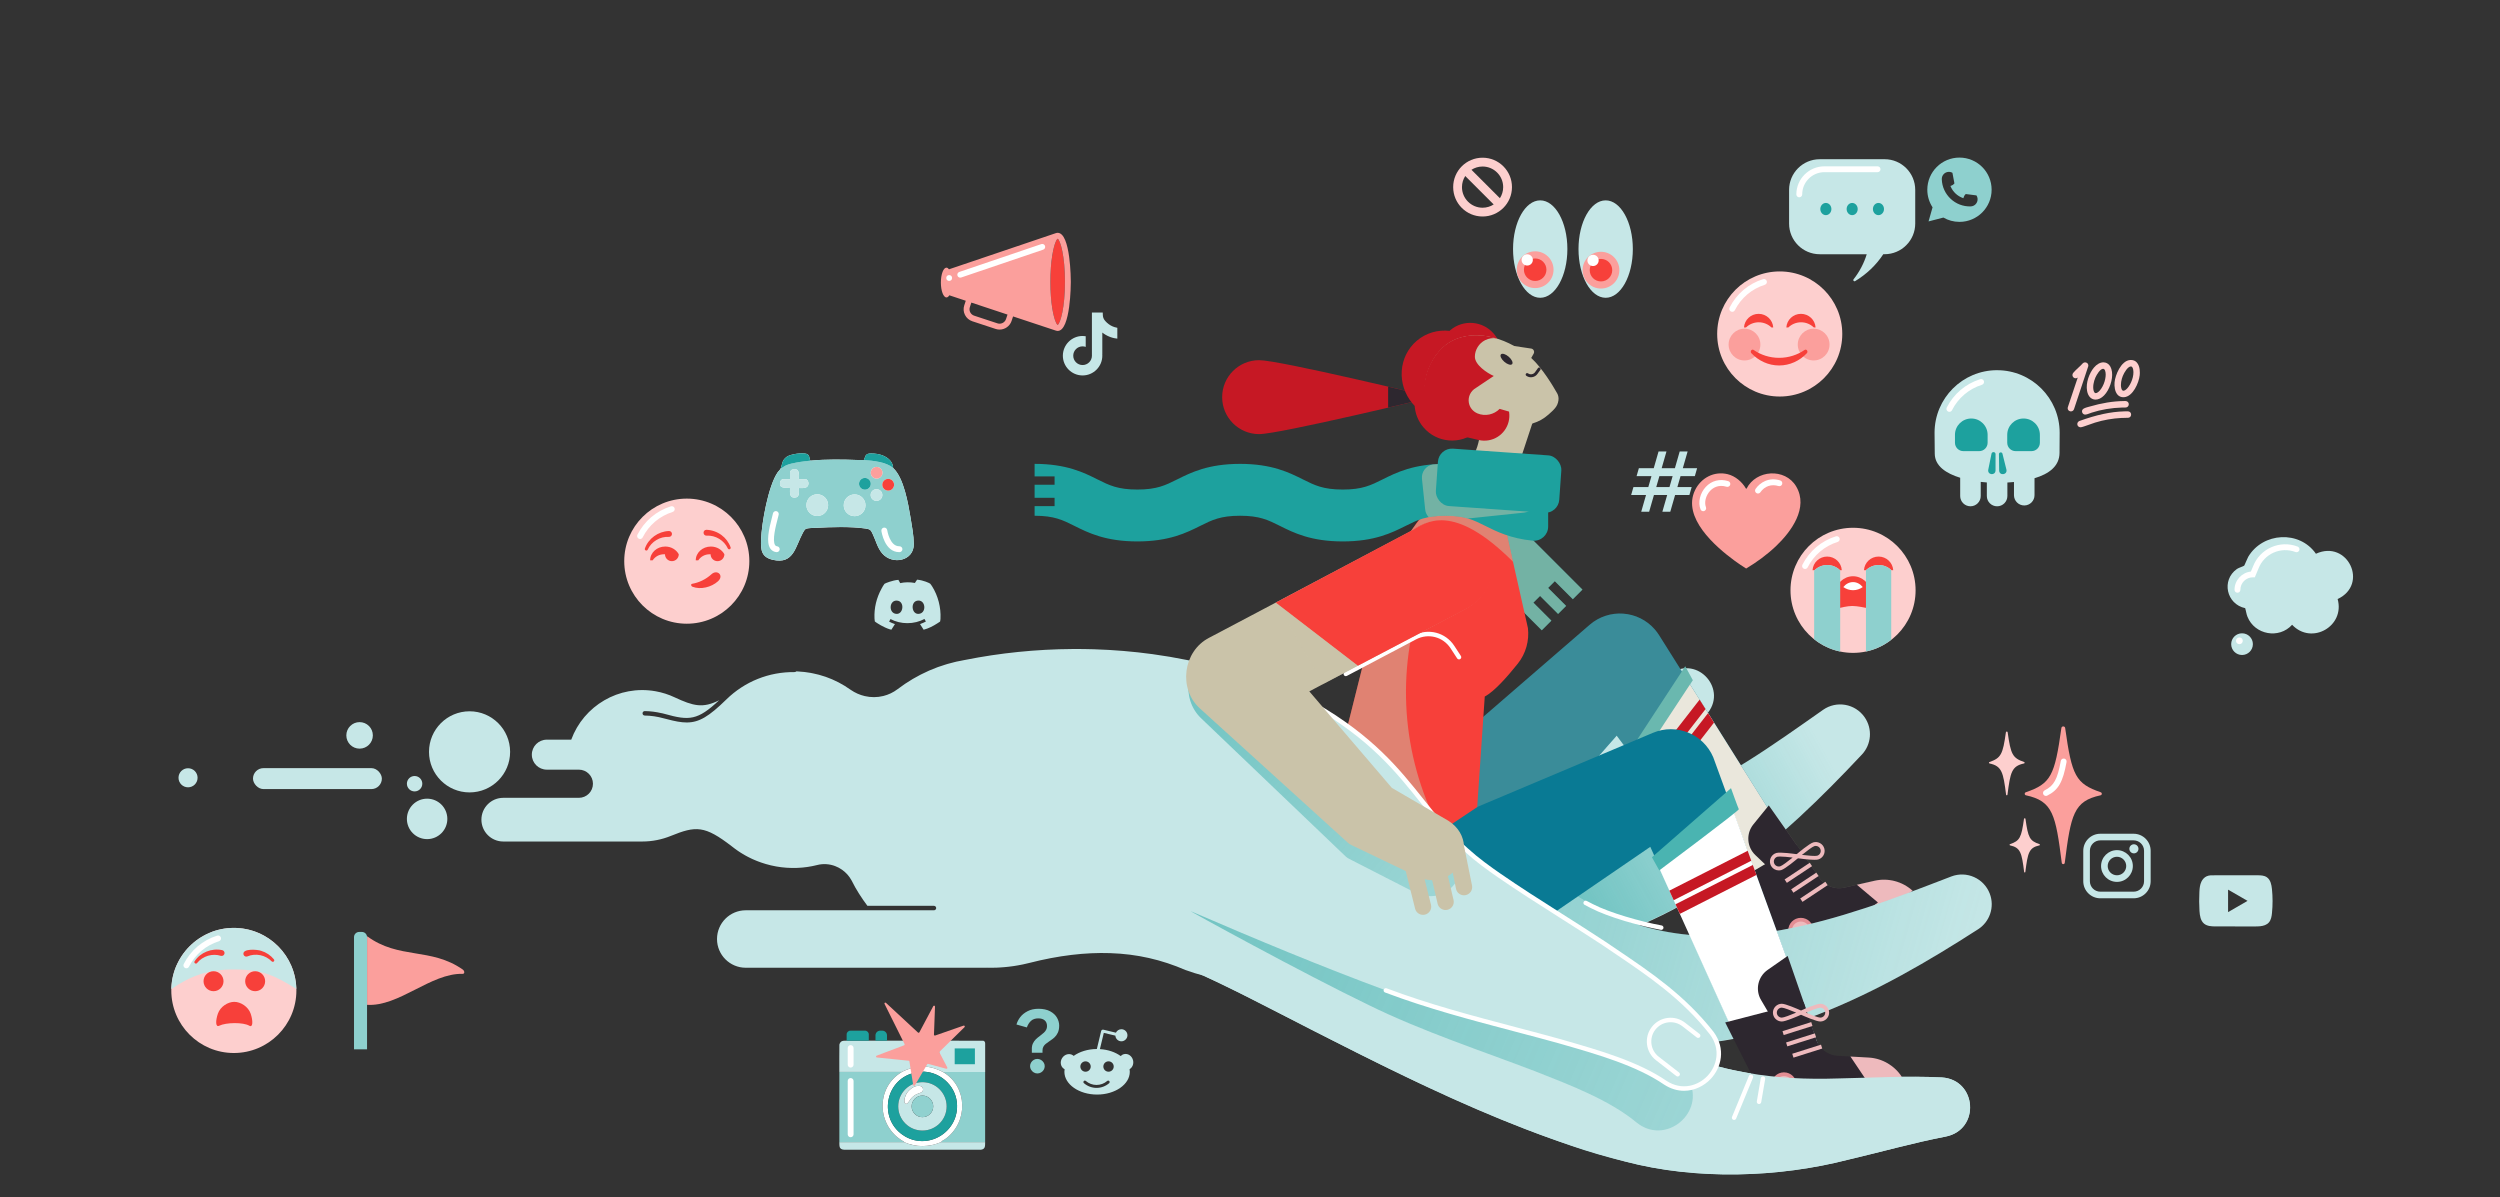 <?xml version="1.0" encoding="UTF-8"?><svg xmlns="http://www.w3.org/2000/svg" xmlns:xlink="http://www.w3.org/1999/xlink" viewBox="0 0 1512 724"><rect x="0" y="0" width="1512" height="724" fill="#333333" stroke="none"/><defs><style>.cls-1{fill:#2d272f;}.cls-2{fill:#097a94;}.cls-3{fill:#f7403a;}.cls-4{fill:#8ed0ce;}.cls-5{fill:#bbe3e2;}.cls-6{opacity:.25;}.cls-6,.cls-7{mix-blend-mode:multiply;}.cls-7{opacity:.5;}.cls-8{fill:#4ab4b1;}.cls-9{isolation:isolate;}.cls-10{fill:#f4f3ee;}.cls-11{fill:#fb9f9c;}.cls-12{fill:#fff;}.cls-13{fill:#c61824;}.cls-14{fill:#c6e7e7;}.cls-15{fill:#1da19e;}.cls-16{fill:#e38e94;}.cls-17{opacity:.95;}.cls-18{fill:#cac3a9;}.cls-19{fill:url(#Unbenannter_Verlauf_84-2);}.cls-20{fill:#90d1cf;}.cls-21{fill:#fdcfce;}.cls-22{fill:url(#Unbenannter_Verlauf_84);}.cls-23{fill:url(#Unbenannter_Verlauf_81);}.cls-24{fill:url(#Unbenannter_Verlauf_77);}.cls-25{fill:#fcfcfc;}.cls-26{fill:#eebabd;}</style><linearGradient id="Unbenannter_Verlauf_84" x1="907.36" y1="458.01" x2="1059.15" y2="373.77" gradientUnits="userSpaceOnUse"><stop offset="0" stop-color="#1da19e" stop-opacity=".5"/><stop offset="1" stop-color="#1da19e" stop-opacity="0"/></linearGradient><linearGradient id="Unbenannter_Verlauf_84-2" x1="781.47" y1="494.71" x2="1190.47" y2="610.73" xlink:href="#Unbenannter_Verlauf_84"/><linearGradient id="Unbenannter_Verlauf_77" x1="720.5" y1="545.26" x2="1016.98" y2="673.3" gradientUnits="userSpaceOnUse"><stop offset="0" stop-color="#1da19e" stop-opacity=".5"/><stop offset="1" stop-color="#1da19e" stop-opacity=".25"/></linearGradient><linearGradient id="Unbenannter_Verlauf_81" x1="720.77" y1="413.38" x2="876.88" y2="536.28" gradientUnits="userSpaceOnUse"><stop offset="0" stop-color="#1da19e" stop-opacity=".5"/><stop offset="1" stop-color="#1da19e" stop-opacity=".25"/></linearGradient></defs><g class="cls-9"><g id="IH"><path class="cls-11" d="M1270.55,479.17c-15.18-5.24-17.51-9.95-21.54-38.87-.09-.65-.62-.97-1.14-.96-.52-.02-1.05.3-1.14.96-4.03,28.92-6.36,33.63-21.54,38.87-.91.32-.83,1.63.11,1.83,16.29,3.51,17.95,11.67,21.66,40.84.07.53.49.79.9.79.42,0,.83-.26.9-.79,3.71-29.17,5.37-37.34,21.66-40.84.94-.2,1.03-1.52.11-1.83Z"/><path class="cls-12" d="M1237.39,481.37c-.65,0-1.28-.36-1.59-.98-.44-.88-.08-1.94.8-2.38,5.64-2.82,7.74-6.64,9.77-17.8.18-.96,1.1-1.61,2.06-1.43.96.17,1.6,1.1,1.43,2.06-2.22,12.23-4.95,16.98-11.68,20.34-.25.13-.52.19-.79.19Z"/><path class="cls-21" d="M1233.49,510.56c-5.98-2.06-6.9-3.92-8.48-15.31-.04-.26-.24-.38-.45-.38-.2,0-.41.12-.45.38-1.59,11.39-2.51,13.24-8.48,15.31-.36.12-.33.64.04.72,6.42,1.38,7.07,4.6,8.53,16.09.03.21.19.31.36.31.16,0,.33-.1.36-.31,1.46-11.49,2.11-14.71,8.53-16.09.37-.08.4-.6.04-.72Z"/><path class="cls-21" d="M1224.2,460.88c-7.03-2.43-8.11-4.61-9.97-18-.04-.3-.29-.45-.53-.44-.24,0-.48.14-.53.44-1.86,13.39-2.95,15.57-9.97,18-.42.15-.38.75.05.85,7.54,1.62,8.31,5.4,10.03,18.91.03.24.22.37.42.36.19,0,.39-.12.42-.36,1.72-13.51,2.49-17.29,10.03-18.91.44-.09.48-.7.05-.85Z"/><ellipse class="cls-14" cx="931.52" cy="150.64" rx="16.43" ry="29.46"/><circle class="cls-11" cx="928.47" cy="163.12" r="11.12"/><circle class="cls-3" cx="928.47" cy="163.12" r="6.81"/><circle class="cls-12" cx="923.66" cy="157.2" r="3.41"/><ellipse class="cls-14" cx="971.11" cy="150.64" rx="16.43" ry="29.46"/><circle class="cls-11" cx="968.27" cy="163.4" r="11.12"/><circle class="cls-3" cx="968.27" cy="163.4" r="6.81"/><circle class="cls-12" cx="963.47" cy="157.49" r="3.41"/><path class="cls-4" d="M545.48,648.32c-16.08,9.5-15.3,32.68.8,41.92.25.14.59.06.49.52h-39.13c-.02-.73,0-40.6,0-42.44h37.85Z"/><path class="cls-14" d="M512.04,629.4c.55-.01,1.1,0,1.65,0h2.94c2.94,0,5.88,0,8.82,0,.86,0,1.72,0,2.57,0,3.85,0,7.72,0,11.57,0h6.43c2,0,8.88.07,7.56,1.22-2.05,1.79-6.34,8.13-2.1,9.3,1,.48-.47,4.86-.13,6.01-1.86.62-4.2,1.4-5.88,2.39h-37.85c.01-5.52-.05-11.06.04-16.58.71-2.46,2.25-2.3,4.37-2.34Z"/><path class="cls-15" d="M513.69,629.4h2.94c2.94,0,5.88,0,8.82,0h0v-3.78c0-1.25-1.02-2.27-2.27-2.27h-8.86c-1.25,0-2.27,1.02-2.27,2.27v3.78c.55-.01,1.1,0,1.64,0Z"/><path class="cls-15" d="M536.44,629.4c0-.06.02-.12.02-.19v-3.01c0-1.58-1.28-2.86-2.86-2.86h-1.25c-1.58,0-2.86,1.28-2.86,2.86v3.01c0,.06.01.12.02.19,2.31,0,4.62,0,6.93,0Z"/><path class="cls-4" d="M595.81,648.32c0,1.9.02,41.71,0,42.44h-26.64c.34-.8,1.54-1.19,2.26-1.69,14.33-10.02,14.06-31.88-1.16-40.75h25.54Z"/><path class="cls-14" d="M546.76,690.76c7.34,3.27,15.07,3.11,22.41,0h26.64c-.06,2.16.29,4.18-2.48,4.59h-82.86c-3.11-.22-2.77-2.18-2.84-4.59h39.13Z"/><path class="cls-14" d="M573.95,629.4l20.81.05c.78.27,1.07.89,1.07,1.69,0,5.26-.02,11.83,0,17.19h-25.54c-.67-.39-2.06-1-2.82-1.32-2.76-1.16-5.58-1.82-8.57-1.99.66-1.01,1-2.47,2.47-2.54l9.1,2.36c.41-.4-2.8-7.43-2.54-8.86.12-.63,1.89-2.48,2.44-3.08,1.13-1.22,2.45-2.29,3.59-3.49Z"/><path class="cls-12" d="M570.28,648.32c15.22,8.88,15.49,30.73,1.16,40.75-.72.5-1.93.89-2.26,1.69-7.34,3.11-15.07,3.27-22.41,0,.1-.46-.24-.37-.49-.52-16.1-9.24-16.88-32.42-.8-41.92,1.68-.99,4.02-1.77,5.88-2.39.29,1.01.46,2.18.73,3.12-16.88,4.7-20.63,27.38-6.05,37.37,14.8,10.14,34.51-1.9,32.68-19.64-1.12-10.81-10.86-19.06-21.68-18.65.62-1,1.17-2.1,1.84-3.12,2.99.16,5.82.83,8.57,1.99.76.32,2.14.93,2.82,1.32Z"/><path class="cls-15" d="M578.73,666.79c-1.12-10.81-10.86-19.06-21.68-18.65-.37.59-.75,1.28-1.1,1.84-.24.37-1.97,2.87-2.14,2.92-.67.18-.98-1.59-1.17-2.18-.17-.55-.4-1.15-.55-1.65-16.88,4.7-20.63,27.38-6.05,37.37,14.8,10.14,34.51-1.9,32.68-19.64ZM557.89,654.49c8.09,0,14.64,6.56,14.64,14.64s-6.56,14.64-14.64,14.64-14.64-6.56-14.64-14.64,6.56-14.64,14.64-14.64Z"/><path class="cls-14" d="M572.53,669.13c0,8.09-6.56,14.64-14.64,14.64s-14.64-6.56-14.64-14.64,6.56-14.64,14.64-14.64,14.64,6.56,14.64,14.64ZM554.43,656.82c-2.22.32-4.81,2.45-5.99,4.3-.86,1.35-1.94,4.28-1.27,5.8,1.06,2.38,3.13-1.71,3.81-2.52.93-1.09,2.12-2.03,3.42-2.64,1.33-.62,4.03-.93,3.84-2.97-.19-2.08-2.15-2.21-3.82-1.97ZM564.42,669.13c0-3.61-2.93-6.53-6.53-6.53s-6.53,2.93-6.53,6.53,2.93,6.53,6.53,6.53,6.53-2.93,6.53-6.53Z"/><circle class="cls-20" cx="557.89" cy="669.13" r="6.53"/><path class="cls-12" d="M554.43,656.82c1.67-.24,3.64-.11,3.82,1.97.18,2.04-2.52,2.35-3.84,2.97-1.3.61-2.49,1.56-3.42,2.64-.68.8-2.76,4.9-3.81,2.52-.67-1.51.41-4.45,1.27-5.8,1.17-1.85,3.77-3.98,5.99-4.3Z"/><path class="cls-12" d="M514.47,645.67c-.98,0-1.77-.79-1.77-1.77v-10.04c0-.98.79-1.77,1.77-1.77s1.77.79,1.77,1.77v10.04c0,.98-.79,1.77-1.77,1.77Z"/><path class="cls-12" d="M514.47,687.8c-.98,0-1.77-.79-1.77-1.77v-32.25c0-.98.79-1.77,1.77-1.77s1.77.79,1.77,1.77v32.25c0,.98-.79,1.77-1.77,1.77Z"/><rect class="cls-15" x="577.4" y="634.08" width="12.22" height="9.56"/><path class="cls-11" d="M582.77,620.29l-12.56,4.38-4.61,1.61c-.37.13-.76-.15-.74-.55l.15-3.91.48-13.02c.02-.59-.77-.81-1.05-.28l-6.11,11.51-2.28,4.29c-.17.32-.6.4-.87.15l-19.37-17.96c-.44-.41-1.12.1-.85.64l12.1,24.29c.15.3,0,.65-.3.77l-4.73,1.79-11.86,4.48c-.55.21-.45,1.02.14,1.08l12.61,1.29,6.61.68c.25.03.45.22.49.47l.96,5.99,1.32,8.26c.08.52.77.64,1.03.19l4.21-7.23,3.21-5.52c.13-.22.38-.32.63-.26l4.28,1.17,6.62,1.8c.47.13.87-.37.64-.8l-3.18-6.07-1.5-2.87c-.11-.22-.07-.48.1-.66l5.52-5.44,9.48-9.33c.42-.42-.01-1.12-.57-.92Z"/><path class="cls-14" d="M1139.79,96.3h-39.21c-10.24,0-18.54,8.3-18.54,18.54v20.38c0,10.24,8.3,18.54,18.54,18.54h28.42c-1.67,5.49-4.39,10.61-7.97,15.18-.5.64.26,1.51.96,1.08,6.98-4.23,12.79-9.8,17.02-16.27h.78c10.24,0,18.54-8.3,18.54-18.54v-20.38c0-10.24-8.3-18.54-18.54-18.54Z"/><path class="cls-12" d="M1088.2,119.34c-.98,0-1.77-.79-1.77-1.77,0-9.36,7.62-16.98,16.98-16.98h32.15c.98,0,1.77.79,1.77,1.77s-.79,1.77-1.77,1.77h-32.15c-7.41,0-13.43,6.02-13.43,13.43,0,.98-.79,1.77-1.77,1.77Z"/><ellipse class="cls-15" cx="1104.28" cy="126.43" rx="3.35" ry="3.69"/><ellipse class="cls-15" cx="1120.19" cy="126.43" rx="3.35" ry="3.69"/><ellipse class="cls-15" cx="1136.09" cy="126.43" rx="3.35" ry="3.69"/><path class="cls-14" d="M1207.85,223.89c-20.89,0-37.83,16.94-37.83,37.83,0,1.03.12,11.59.12,12.6,0,7.54,6.95,12.05,15.38,14.63v11.04c0,3.43,2.78,6.21,6.21,6.21s6.21-2.78,6.21-6.21v-8.55c1.27.15,2.5.26,3.7.35v8.21c0,3.43,2.78,6.21,6.21,6.21s6.21-2.78,6.21-6.21v-8.17c1.32-.08,2.65-.18,3.99-.31v7.97c0,3.43,2.78,6.21,6.21,6.21s6.21-2.78,6.21-6.21v-10.26c8.52-2.54,15.13-7.18,15.13-15.4,0-.84.08-11.25.08-12.1,0-20.89-16.94-37.83-37.83-37.83Z"/><path class="cls-15" d="M1192.24,253.11h0c5.45,0,9.87,4.42,9.87,9.87v4.78c0,2.81-2.28,5.09-5.09,5.09h-9.57c-2.81,0-5.09-2.28-5.09-5.09v-4.78c0-5.45,4.42-9.87,9.87-9.87Z"/><path class="cls-15" d="M1223.85,253.11h0c5.45,0,9.87,4.42,9.87,9.87v4.78c0,2.81-2.28,5.09-5.09,5.09h-9.57c-2.81,0-5.09-2.28-5.09-5.09v-4.78c0-5.45,4.42-9.87,9.87-9.87Z"/><path class="cls-15" d="M1202.49,284.12l1.97-9.71c.28-1.44,2.47-1.21,2.45.25,0,0-.01,9.91-.01,9.91-.13,3.23-4.93,2.75-4.41-.45h0Z"/><path class="cls-15" d="M1209.09,284.61l-.13-9.93c-.03-1.26,1.84-1.49,2.13-.27,0,0,2.4,9.63,2.4,9.63.69,3.2-4.25,3.85-4.4.57h0Z"/><path class="cls-12" d="M1178.97,249.07c-.27,0-.54-.06-.8-.19-.87-.44-1.22-1.51-.78-2.38,4.2-8.29,11.39-14.38,20.25-17.18.94-.29,1.93.23,2.23,1.16.29.94-.23,1.93-1.16,2.23-7.94,2.5-14.39,7.97-18.15,15.4-.31.62-.94.97-1.58.97Z"/><circle class="cls-21" cx="415.37" cy="339.39" r="37.83"/><path class="cls-3" d="M430.31,347.29c3.45-3.13,7.8.76,3.89,4.3-3.91,3.54-10.53,5.18-15.33,3.29-1.03-.4-1.26-1.63-.17-1.82,4.09-.72,8.16-2.64,11.61-5.77Z"/><path class="cls-12" d="M387.1,325.97c-.27,0-.54-.06-.8-.19-.87-.44-1.22-1.51-.78-2.38,4.2-8.28,11.39-14.38,20.25-17.18.94-.29,1.93.22,2.23,1.16.29.93-.23,1.93-1.16,2.23-7.94,2.5-14.39,7.97-18.15,15.4-.31.62-.94.97-1.58.97Z"/><path class="cls-3" d="M390.02,331.77c2.06-6.05,8.08-10.4,14.52-10.61.99-.06,1.83.71,1.87,1.7.05,1.04-.83,1.91-1.87,1.85-5.3-.35-10.6,2.84-12.82,7.74-.47,1.04-2.07.39-1.7-.68h0Z"/><path class="cls-3" d="M440.19,331.71c-2.23-4.91-7.53-8.09-12.83-7.74-2.33.09-2.53-3.38-.2-3.55,3.32.08,6.58,1.24,9.18,3.16,2.56,1.89,4.51,4.52,5.53,7.45.16.47-.09.99-.56,1.15-.44.15-.93-.06-1.12-.48h0Z"/><path class="cls-3" d="M438.11,335.22s0,0,0,0h0c-1.49-2.76-4.58-4.67-8.17-4.67-5.05,0-9.15,3.74-9.15,8.35h1.52c1.46-2.21,3.96-3.67,6.81-3.67h.65c0,2.3,1.87,4.17,4.17,4.17s4.17-1.86,4.17-4.17h0s0,0,0,0Z"/><path class="cls-3" d="M402.35,330.54c-5.05,0-9.15,3.74-9.15,8.35h1.52c1.46-2.21,3.96-3.67,6.81-3.67h.65c0,2.31,1.87,4.17,4.17,4.17s4.17-1.87,4.17-4.17c-1.49-2.76-4.58-4.68-8.18-4.68Z"/><circle class="cls-21" cx="141.43" cy="599.03" r="37.83"/><path class="cls-14" d="M141.77,586.33c17.63.07,24.75,3.98,37.45,11.76-.48-19.75-16.17-36.02-36.2-36.86-20.88-.87-38.51,15.35-39.38,36.22-.01.25.01.49,0,.74,11.5-7.96,22.25-11.93,38.13-11.86Z"/><path class="cls-3" d="M150.82,620.37c2.21,1.31,2.24-3.03.8-7.26-1.46-4.28-6.07-7.19-9.93-7.19s-8.47,2.88-9.93,7.19-1.44,8.36.8,7.26c4.16-2.05,14.55-2.19,18.24,0Z"/><path class="cls-12" d="M112.7,585.61c-.27,0-.54-.06-.8-.19-.87-.44-1.22-1.51-.78-2.38,4.2-8.28,11.39-14.38,20.25-17.18.93-.3,1.93.22,2.23,1.16s-.23,1.93-1.16,2.23c-7.94,2.5-14.38,7.97-18.15,15.4-.31.62-.94.97-1.58.97Z"/><path class="cls-3" d="M117.7,581.38c3.47-5.36,10.38-8.1,16.67-6.74.97.19,1.6,1.14,1.4,2.1-.2.96-1.14,1.58-2.1,1.38-5.1-1.69-11.1.06-14.5,4.33-.69.9-2.12-.15-1.48-1.08h0Z"/><path class="cls-3" d="M164.33,581.45c-3.74-3.88-9.8-5.12-14.68-3.02-.91.38-1.95-.05-2.33-.95-1.3-4.07,8.57-3.24,10.67-2.41,3.04.92,5.76,2.76,7.7,5.18.31.39.25.96-.14,1.27-.37.29-.89.25-1.22-.08h0Z"/><circle class="cls-3" cx="154.32" cy="593.44" r="6.04"/><circle class="cls-3" cx="129.14" cy="593.44" r="6.04"/><circle class="cls-21" cx="1076.38" cy="201.99" r="37.83"/><path class="cls-3" d="M1055.98,198.05c1.98-1.94,4.7-3.13,7.7-3.13s5.72,1.2,7.7,3.13h1.08c-.31-4.59-4.13-8.24-8.85-8.24s-8.54,3.64-8.85,8.24h1.22Z"/><path class="cls-3" d="M1081.59,198.05c1.98-1.94,4.7-3.13,7.7-3.13s5.72,1.2,7.7,3.13h1.08c-.31-4.59-4.13-8.24-8.85-8.24s-8.54,3.64-8.85,8.24h1.22Z"/><path class="cls-12" d="M1047.64,188.57c-.27,0-.54-.06-.8-.19-.87-.44-1.22-1.51-.78-2.38,4.2-8.28,11.39-14.38,20.25-17.17.94-.3,1.93.22,2.23,1.16.29.93-.23,1.93-1.16,2.23-7.94,2.5-14.38,7.97-18.15,15.4-.31.62-.94.97-1.58.97Z"/><circle class="cls-11" cx="1096.9" cy="208.39" r="9.61"/><circle class="cls-11" cx="1055.07" cy="208.39" r="9.61"/><path class="cls-3" d="M1076.02,216.42c-5.76,0-11.07-1.77-15.42-4.77-1.15-.8-2.34.95-1.36,1.98,4.35,4.59,10.26,7.41,16.77,7.41s12.43-2.82,16.77-7.41c.98-1.04-.2-2.78-1.36-1.98-4.34,3-9.66,4.77-15.42,4.77Z"/><circle class="cls-21" cx="1120.72" cy="357.03" r="37.83"/><path class="cls-3" d="M1132.19,358.79c-1.32-6.05-6.03-10.28-11.48-10.28s-10.16,4.23-11.48,10.28c-.28,1.29,2.4,8.83,3.7,8.83,0,0,4.34-1.13,7.36-1.13s8.18,1.13,8.18,1.13c1.31,0,3.98-7.54,3.7-8.84Z"/><path class="cls-12" d="M1091.68,344.11c-.27,0-.54-.06-.8-.19-.87-.44-1.22-1.51-.78-2.38,4.2-8.28,11.39-14.38,20.25-17.18.93-.3,1.93.22,2.23,1.16s-.23,1.93-1.16,2.23c-7.94,2.5-14.39,7.97-18.15,15.4-.31.62-.94.97-1.58.97Z"/><path class="cls-12" d="M1126.6,355.06c-1.52-1.87-3.61-3.01-5.89-3.01s-4.37,1.14-5.89,3.01c1.76,1.2,3.76,1.9,5.89,1.9s4.13-.69,5.89-1.9Z"/><path class="cls-3" d="M1097.44,344.85c1.98-1.94,4.7-3.13,7.7-3.13s5.72,1.2,7.7,3.13h1.08c-.31-4.59-4.13-8.24-8.85-8.24s-8.54,3.64-8.85,8.24h1.22Z"/><path class="cls-4" d="M1112.84,344.85c-1.98-1.94-4.7-3.13-7.7-3.13s-5.72,1.2-7.7,3.13h-.21c0,.11-.03.22-.03.34v41.44c4.53,3.6,9.88,6.2,15.75,7.42v-48.87c0-.12-.03-.22-.03-.34h-.07Z"/><path class="cls-3" d="M1128.54,344.85c1.98-1.94,4.7-3.13,7.7-3.13s5.72,1.2,7.7,3.13h1.08c-.31-4.59-4.13-8.24-8.85-8.24s-8.54,3.64-8.85,8.24h1.22Z"/><path class="cls-4" d="M1136.24,341.72c-3,0-5.71,1.19-7.69,3.12,0,.08-.02.16-.02.24v48.96c5.67-1.19,10.85-3.67,15.28-7.09v-41.87c0-.13-.03-.25-.04-.38-1.96-1.84-4.61-2.98-7.53-2.98Z"/><path class="cls-11" d="M222,607.72c0-13.84,0-27.68,0-41.52,19.29,14.2,38.59,6.66,57.88,20.18,1.24.89,1.22,2.65-.04,2.6-19.28-.51-38.56,19.96-57.84,18.74Z"/><path class="cls-4" d="M217.23,563.64h1.65c1.72,0,3.11,1.4,3.11,3.11v67.89h-7.88v-67.89c0-1.72,1.4-3.11,3.11-3.11Z"/><path class="cls-3" d="M639.68,144.39c-1.64,1.08-4.4,10.37-4.4,26.08s2.76,25.01,4.4,26.08c1.64-1.08,4.4-10.37,4.4-26.08s-2.77-25.01-4.4-26.08Z"/><path class="cls-11" d="M639.68,140.8c-.35,0-.69.08-1.01.19v-.02l-64.72,21.9c-.46-.62-.97-1-1.52-1-1.87,0-3.39,4.03-3.39,9.01s1.52,9.01,3.39,9.01c.63,0,1.22-.49,1.73-1.3l9.94,3.3-.91,2.77c-.64,1.93-.49,4,.43,5.82.92,1.82,2.49,3.17,4.42,3.81l14.14,4.66c.79.26,1.59.38,2.38.38,3.2,0,6.19-2.03,7.25-5.24l.9-2.72,25.96,8.61v-.02c.32.11.66.19,1.01.19,7.86,0,7.95-28.46,7.95-29.67s-.09-29.67-7.95-29.67ZM608.44,192.97c-.71,2.13-3.03,3.29-5.15,2.6l-14.14-4.66c-1.03-.34-1.87-1.07-2.36-2.04s-.57-2.08-.23-3.11l.91-2.76,21.87,7.25-.9,2.72ZM639.68,196.55c-.09-.06-.19-.16-.29-.27-.03-.03-.06-.07-.09-.11-.07-.09-.15-.2-.22-.32-.03-.05-.06-.1-.1-.16-.1-.18-.21-.37-.31-.6-1.56-3.32-3.39-11.85-3.39-24.63s1.83-21.31,3.39-24.63c.11-.23.21-.42.31-.6.03-.06.06-.1.1-.16.08-.12.15-.23.22-.32.03-.04.06-.08.09-.11.1-.11.19-.21.29-.27,1.64,1.08,4.4,10.37,4.4,26.08s-2.77,25.01-4.4,26.08Z"/><path class="cls-12" d="M580.76,167.92c-.74,0-1.43-.46-1.68-1.2-.31-.93.18-1.94,1.11-2.25l49.6-16.84c.93-.31,1.94.18,2.25,1.11.31.93-.18,1.94-1.11,2.25l-49.6,16.84c-.19.06-.38.09-.57.09Z"/><circle class="cls-12" cx="574.06" cy="168.13" r="1.76"/><g id="_6D6nvv"><path class="cls-25" d="M472.22,283.24c-.27.79-1.29,1.58-1.81,2.33-5.74,8.14-9.77,30.8-10.13,40.88-.22,6.26.23,10.55,7.13,12.14,12.77,2.93,13.67-8.23,18.21-16.43.37-.67,1.07-1.98,1.76-2.28,1.41-.62,4.51-.54,6.11-.63,9.19-.51,20.92-.9,30,.41,3.11.45,3.25,1.05,4.52,3.76,1.77,3.77,2.73,7.96,5.51,11.23,6.15,7.26,19.28,4.71,19.16-5.69-.06-4.89-1.17-11.02-1.99-15.91-1.43-8.48-4.05-24.09-10.53-29.99,0-4.41-4.24-7.2-8.08-8.18-1.79-.46-5.41-.95-7.13-.39-1.82.6-1.75,2.31-2.5,3.76-1.05-.07-2.13.05-3.18,0-9.61-.37-19.56-.56-29.15.38-.8-1.59-.29-3.43-2.31-4.14-2.54-.89-9.66.14-11.92,1.74-2.99,2.13-2.66,4.08-3.67,7.01Z"/><path class="cls-4" d="M522.46,278.23c5.15.33,13.74,1.19,17.71,4.81,6.47,5.9,9.09,21.51,10.53,29.99.82,4.88,1.94,11.01,1.99,15.91.12,10.4-13.01,12.95-19.16,5.69-2.78-3.28-3.74-7.46-5.51-11.23-1.27-2.71-1.41-3.31-4.52-3.76-9.09-1.31-20.82-.92-30-.41-1.6.09-4.69.01-6.11.63-.69.3-1.39,1.62-1.76,2.28-4.55,8.21-5.44,19.37-18.21,16.43-6.9-1.58-7.35-5.87-7.13-12.14.36-10.08,4.39-32.73,10.13-40.88.52-.74,1.54-1.54,1.81-2.33,1.17-.35,1.99-1.25,3.14-1.77,3.75-1.68,10.62-2.45,14.76-2.85,9.59-.93,19.54-.75,29.15-.38,1.06.04,2.13-.07,3.18,0ZM533.71,285.93c0-1.95-1.58-3.54-3.54-3.54s-3.54,1.58-3.54,3.54,1.58,3.54,3.54,3.54,3.54-1.58,3.54-3.54ZM483.19,289.78c.15-2.94.44-6.99-3.85-5.88-.65.17-1.53,1.1-1.53,1.74v4.14h-4.52c-.34,0-1.31,1.07-1.4,1.48-1.03,4.57,3.03,3.51,5.92,3.91.05,2.36-.68,5.86,2.8,5.78,3.28-.08,2.55-3.52,2.6-5.79,2.34.05,5.7.44,5.78-2.8.02-.98-.73-2.59-1.83-2.59h-3.95ZM526.64,292.6c0-1.96-1.59-3.55-3.55-3.55s-3.55,1.59-3.55,3.55,1.59,3.55,3.55,3.55,3.55-1.59,3.55-3.55ZM540.74,293.17c0-1.97-1.59-3.56-3.56-3.56s-3.56,1.59-3.56,3.56,1.59,3.56,3.56,3.56,3.56-1.59,3.56-3.56ZM533.65,299.39c0-1.96-1.59-3.54-3.54-3.54s-3.54,1.59-3.54,3.54,1.59,3.54,3.54,3.54,3.54-1.59,3.54-3.54ZM500.85,305.51c0-3.63-2.94-6.57-6.57-6.57s-6.57,2.94-6.57,6.57,2.94,6.57,6.57,6.57,6.57-2.94,6.57-6.57ZM523.45,305.6c0-3.63-2.94-6.58-6.58-6.58s-6.58,2.94-6.58,6.58,2.94,6.58,6.58,6.58,6.58-2.94,6.58-6.58Z"/><path class="cls-15" d="M490.12,278.62c-4.14.4-11.01,1.18-14.76,2.85-1.15.51-1.97,1.42-3.14,1.77,1.01-2.94.68-4.88,3.67-7.01,2.26-1.61,9.38-2.63,11.92-1.74,2.02.71,1.51,2.55,2.31,4.14Z"/><path class="cls-15" d="M540.16,283.04c-3.97-3.62-12.55-4.48-17.71-4.81.75-1.45.68-3.16,2.5-3.76,1.72-.56,5.34-.07,7.13.39,3.84.99,8.07,3.78,8.08,8.18Z"/><path class="cls-14" d="M483.19,289.78h3.95c1.1,0,1.86,1.61,1.83,2.59-.08,3.24-3.44,2.85-5.78,2.8-.05,2.27.68,5.71-2.6,5.79-3.48.08-2.76-3.42-2.8-5.78-2.89-.41-6.95.66-5.92-3.91.09-.41,1.07-1.48,1.4-1.48h4.52v-4.14c0-.64.89-1.57,1.53-1.74,4.29-1.11,4,2.93,3.85,5.88Z"/><path class="cls-14" d="M523.45,305.6c0,3.63-2.94,6.58-6.58,6.58s-6.58-2.94-6.58-6.58,2.94-6.58,6.58-6.58,6.58,2.94,6.58,6.58Z"/><path class="cls-14" d="M500.85,305.51c0,3.63-2.94,6.57-6.57,6.57s-6.57-2.94-6.57-6.57,2.94-6.57,6.57-6.57,6.57,2.94,6.57,6.57Z"/><circle class="cls-3" cx="537.18" cy="293.17" r="3.56"/><circle class="cls-15" cx="523.09" cy="292.6" r="3.55"/><circle class="cls-14" cx="530.1" cy="299.39" r="3.54"/><circle class="cls-11" cx="530.18" cy="285.93" r="3.54"/></g><path class="cls-12" d="M469.78,333.94c-.06,0-.12,0-.18,0-1.56-.16-2.84-.9-3.7-2.15-2.65-3.82-.89-11.71.97-18.8.27-1.05.5-1.9.61-2.45.19-.96,1.12-1.58,2.08-1.4.96.19,1.59,1.12,1.4,2.08-.12.6-.36,1.52-.66,2.66-1.03,3.91-3.43,13.08-1.48,15.87.27.4.62.59,1.14.64.98.1,1.69.97,1.59,1.94-.09.91-.86,1.6-1.76,1.6Z"/><path class="cls-12" d="M543.82,333.93c-8.8,0-10.68-12.29-10.75-12.82-.14-.97.53-1.87,1.5-2.01.96-.14,1.87.53,2.01,1.5.02.1,1.51,9.78,7.26,9.78.06,0,.12,0,.17,0,.96,0,1.75.77,1.77,1.73.02.98-.75,1.79-1.73,1.82-.08,0-.16,0-.23,0Z"/><g id="eqoKed"><path class="cls-14" d="M1400.67,334.91c19.15-8.8,32.17,18.49,13.13,27.39,4.61,16.42-15.75,28.07-27.53,15.56-7.9,8.78-22.63,6.08-27-4.86-.71-1.77-.83-3.42-1.39-5.19-11.32-2.41-14.57-16.88-5-23.69.99-.7,4.05-1.66,4.4-2,.25-.25,1.88-4.39,2.44-5.35,8.83-14.9,31.03-16.15,40.94-1.87Z"/><circle class="cls-14" cx="1355.98" cy="389.58" r="6.56"/></g><path class="cls-12" d="M1353.21,358.48c-.98,0-1.77-.79-1.77-1.77,0-5.71,4.34-10.43,9.89-11.03l1.32-3.15c4.1-10.69,16.19-16.09,26.93-11.97.91.35,1.37,1.38,1.02,2.29-.35.91-1.38,1.37-2.29,1.02-8.92-3.41-18.96,1.06-22.37,9.98l-2.23,5.31h-1.18c-4.16,0-7.55,3.39-7.55,7.55,0,.98-.79,1.77-1.77,1.77Z"/><circle class="cls-12" cx="1354.38" cy="387.56" r="2.02"/><path class="cls-21" d="M1262.27,236.46c.6,3.27,2.52,5.22,5.13,5.22,1.74,0,3.57-.9,5.15-2.53,3.27-3.37,5.37-9.59,4.79-14.16-.7-5.43-4.15-5.85-5.2-5.85-1.95,0-4.04,1.16-5.73,3.18-2.75,3.28-5.06,9.19-4.14,14.14ZM1267.3,228.34c.86-1.94,2.84-5.08,4.47-5.27.06,0,.13-.01.19-.01h0c.27,0,1.1,0,1.45,2.05.56,3.25-.96,8.19-3.4,11.01-.88,1.02-1.84,1.65-2.51,1.65-.56,0-.98-.49-1.26-1.45-.68-2.34.04-5.69,1.06-7.97Z"/><path class="cls-21" d="M1292.36,219.24c-.91-1.01-2.11-1.52-3.56-1.52-.22,0-.44.01-.67.03-5.31.54-8.84,9.06-9.24,13.47-.22,2.42.15,5.67,1.85,7.54.9.98,2.06,1.48,3.45,1.48.13,0,.26,0,.4-.01,5.43-.36,9.03-8.73,9.51-13.32.13-1.2.38-5.31-1.75-7.67ZM1286.61,234.83c-.84.94-1.73,1.5-2.37,1.5-.57,0-.99-.5-1.26-1.49-.63-2.34.05-5.4.9-7.49.85-2.1,2.9-5.51,4.74-5.72.05,0,.1,0,.15,0,.85,0,1.22,1.06,1.39,1.95.7,3.73-1.3,8.75-3.55,11.26Z"/><path class="cls-21" d="M1263.01,221.38v-.06c.06-.64-.13-1.2-.54-1.61-.37-.36-.87-.56-1.39-.56s-1,.19-1.37.54l-.02.02-.02.02c-.79.91-1.76,1.8-2.7,2.67-1.06.98-2.16,1.99-3.03,3.05-.55.67-.68,1.49-.34,2.21.32.69,1.02,1.13,1.76,1.13.39,0,.78-.13,1.13-.36.05-.04.1-.08.15-.12l-6.01,17.97c-.18.67-.08,1.28.29,1.76.37.48.96.77,1.59.77.85,0,1.57-.52,1.86-1.37l8.63-26,.02-.06Z"/><path class="cls-21" d="M1287.69,248.92c-.29-.11-.73-.16-1.44-.16-.4,0-.82.02-1.16.03-.14,0-.26.01-.36.01-8.22.23-16.6,2.03-27.18,5.84h-.04s-.03.03-.03.03c-.87.46-1.3,1.38-1.07,2.28.22.89.98,1.46,1.93,1.46.09,0,.18,0,.27-.02.43-.05,1.02-.24,1.49-.39l.32-.1c1.13-.35,2.26-.76,3.36-1.16,1.07-.39,2.18-.8,3.28-1.14,5.07-1.58,10.63-2.56,16.06-2.83.54-.03,1.12-.03,1.68-.03.81,0,1.65,0,2.44-.08.87-.09,1.53-.76,1.65-1.67.12-.92-.35-1.75-1.19-2.08Z"/><path class="cls-21" d="M1263.09,246.09c-1.58.42-3.04.87-3.59,1.68-.35.51-.39,1.19-.12,1.81.28.62.83,1.06,1.45,1.14.08.01.17.02.27.02.84,0,2.01-.44,3.04-.84.34-.13.65-.25.9-.33,5.66-1.84,11.88-2.88,18.49-3.1.05,0,.1,0,.15,0,.16,0,.34,0,.52.01.22,0,.45.02.68.02.55,0,1.24-.04,1.72-.35.63-.41.97-1.14.87-1.9-.09-.74-.58-1.34-1.28-1.57-.37-.12-.74-.14-.99-.14-.15,0-.3,0-.45.01-.11,0-.22,0-.32.01-6.54.09-13.33,1.2-20.77,3.38-.16.05-.34.1-.55.15Z"/><path class="cls-14" d="M1025.04,287.95l1.38-4.79h-8.65l2.91-10.13h-4.79l-2.91,10.13h-8l2.91-10.13h-4.79l-2.91,10.13h-9l-1.38,4.79h9l-1.91,6.62h-9l-1.38,4.79h9l-2.91,10.13h4.79l2.91-10.13h8l-2.91,10.13h4.79l2.91-10.13h8.65l1.38-4.79h-8.65l1.91-6.62h8.65ZM1009.7,294.57h-8l1.91-6.62h8l-1.91,6.62Z"/><path class="cls-21" d="M896.66,95.38c-9.82,0-17.78,7.96-17.78,17.78s7.96,17.78,17.78,17.78,17.78-7.96,17.78-17.78-7.96-17.78-17.78-17.78ZM909.12,113.17c0,2.47-.73,4.78-1.98,6.72l-17.2-17.2c1.94-1.25,4.24-1.98,6.72-1.98,6.87,0,12.46,5.59,12.46,12.46ZM884.2,113.17c0-2.47.73-4.78,1.98-6.72l17.2,17.2c-1.94,1.25-4.24,1.98-6.72,1.98-6.87,0-12.46-5.59-12.46-12.46Z"/><path class="cls-11" d="M1056.3,295.57l-.36-.11c-2.31-4.02-6.47-7.56-11.03-8.67-8.18-2-16.11,2.19-19.72,9.61-8.04,16.51,12.16,34.15,23.96,42.77,2.25,1.64,4.56,3.2,6.92,4.68,6.44-3.85,12.62-8.38,18.07-13.56,9.15-8.71,19.82-23.18,12.19-36.09-6.69-11.3-24.3-10.15-30.03,1.37Z"/><path class="cls-12" d="M1030.12,309.17c-.71,0-1.38-.43-1.65-1.13-1.64-4.21-.33-9.78,3.17-13.55,3.55-3.81,8.51-5.08,13.61-3.5.94.29,1.46,1.28,1.17,2.22-.29.93-1.28,1.46-2.22,1.17-5.13-1.59-8.45.9-9.97,2.53-2.57,2.76-3.61,6.9-2.47,9.84.36.91-.1,1.94-1.01,2.3-.21.08-.43.12-.64.12Z"/><path class="cls-12" d="M1063.23,298.48c-.35,0-.7-.1-1.01-.32-.81-.56-1.01-1.66-.45-2.47,2.69-3.88,8.02-7.26,14.92-5.12.94.29,1.46,1.28,1.17,2.22-.29.93-1.27,1.46-2.22,1.17-4.3-1.33-8.4.07-10.95,3.75-.34.5-.9.76-1.46.76Z"/><path class="cls-4" d="M624.05,634.29c0-1.25.23-2.35.7-3.3.47-.95,1.04-1.75,1.72-2.42.68-.66,1.57-1.4,2.69-2.23.93-.72,1.67-1.32,2.2-1.8s.98-1.06,1.34-1.72c.36-.66.54-1.39.54-2.18,0-1.54-.47-2.71-1.4-3.52-.93-.81-2.22-1.21-3.87-1.21-1.83,0-3.29.49-4.38,1.48-1.09.99-1.94,2.32-2.55,4l-6.28-1.77c.43-1.54,1.19-3.03,2.28-4.46,1.09-1.43,2.58-2.63,4.46-3.6s4.07-1.45,6.58-1.45c2.83,0,5.18.51,7.06,1.53,1.88,1.02,3.26,2.31,4.14,3.87.88,1.56,1.32,3.14,1.32,4.75,0,1.72-.28,3.16-.83,4.32-.56,1.16-1.23,2.1-2.01,2.82-.79.72-1.81,1.49-3.06,2.31-1,.68-1.77,1.24-2.31,1.69-.54.45-.99.99-1.34,1.61-.36.63-.54,1.37-.54,2.23v1.45h-6.45v-2.42ZM625.21,648.61c-.66-.41-1.2-.95-1.61-1.61-.41-.66-.62-1.39-.62-2.18s.21-1.52.62-2.2c.41-.68.95-1.22,1.61-1.61.66-.39,1.39-.59,2.18-.59s1.52.21,2.2.62c.68.41,1.23.95,1.64,1.61.41.66.62,1.39.62,2.18s-.21,1.52-.62,2.2c-.41.68-.96,1.22-1.64,1.61-.68.39-1.41.59-2.2.59s-1.51-.21-2.18-.62Z"/><path class="cls-14" d="M1374.07,537.67c-.27-2.63-.86-5.54-3.02-7.07-1.67-1.19-3.87-1.23-5.92-1.23-4.34,0-8.68,0-13.02.01-4.17,0-8.35,0-12.52,0-1.74,0-3.44-.13-5.06.62-1.39.65-2.48,1.88-3.13,3.25-.91,1.91-1.1,4.07-1.21,6.18-.2,3.84-.18,7.69.06,11.53.18,2.8.63,5.9,2.79,7.68,1.92,1.58,4.63,1.66,7.11,1.66,7.9,0,15.81.01,23.71.02,1.01,0,2.07-.02,3.1-.13,2.03-.22,3.97-.8,5.27-2.31,1.32-1.52,1.66-3.63,1.86-5.63.49-4.85.48-9.75-.02-14.6ZM1347.54,551.65v-13.6l11.78,6.8-11.78,6.8Z"/><path class="cls-14" d="M1290.41,504.25h-20.14c-5.68,0-10.31,4.62-10.31,10.31v18.42c0,5.68,4.62,10.31,10.31,10.31h20.14c5.68,0,10.31-4.62,10.31-10.31v-18.42c0-5.68-4.63-10.31-10.31-10.31ZM1263.96,514.56c0-3.48,2.83-6.31,6.31-6.31h20.14c3.48,0,6.31,2.83,6.31,6.31v18.42c0,3.48-2.83,6.31-6.31,6.31h-20.14c-3.48,0-6.31-2.83-6.31-6.31v-18.42Z"/><path class="cls-14" d="M1280.34,533.37c5.3,0,9.6-4.31,9.6-9.6s-4.31-9.61-9.6-9.61-9.61,4.31-9.61,9.61,4.31,9.6,9.61,9.6ZM1274.74,523.77c0-3.09,2.51-5.6,5.6-5.6s5.6,2.51,5.6,5.6-2.51,5.6-5.6,5.6-5.6-2.51-5.6-5.6Z"/><path class="cls-14" d="M1290.59,516.12c1.52,0,2.75-1.23,2.75-2.75s-1.23-2.75-2.75-2.75-2.75,1.23-2.75,2.75,1.23,2.75,2.75,2.75Z"/><path class="cls-14" d="M675.76,198.26v6.55c-1.15-.11-2.63-.37-4.28-.98-2.15-.79-3.75-1.87-4.8-2.7v13.25l-.03-.04c.02.26.03.53.03.8,0,6.58-5.35,11.93-11.93,11.93s-11.93-5.35-11.93-11.93,5.35-11.94,11.93-11.94c.64,0,1.28.05,1.89.15v6.46c-.59-.21-1.23-.33-1.89-.33-3.12,0-5.65,2.53-5.65,5.65s2.54,5.65,5.65,5.65,5.65-2.54,5.65-5.65c0-.12,0-.23-.01-.35v-25.74h6.55c.02.56.05,1.11.07,1.67.04,1.09.43,2.14,1.11,3,.8,1.01,1.97,2.18,3.62,3.12,1.54.87,2.99,1.25,4.02,1.43Z"/><path class="cls-4" d="M1185.08,95.31c-10.74,0-19.44,8.7-19.44,19.44,0,3.92,1.17,7.57,3.17,10.63l-2.42,8.53,8.97-2.33c2.86,1.66,6.18,2.61,9.73,2.61,10.74,0,19.44-8.7,19.44-19.44s-8.7-19.44-19.44-19.44ZM1191.87,124.84h0,0,0c-9.36.28-17.2-7.11-17.48-16.47-.07-2.37,1.81-4.36,4.17-4.43.24,0,.49,0,.72.04.51.07,1,.23,1.45.47.07.04.11.1.12.17l1.17,6.21c.01.07,0,.15-.05.2-.53.62-1.21,1.08-1.98,1.32l-.37.12.15.36c1.37,3.21,4.05,5.73,7.34,6.91l.37.13.09-.38c.19-.78.61-1.49,1.2-2.06.04-.04.1-.07.16-.07.01,0,.03,0,.04,0l6.26.8c.07,0,.14.05.18.11.27.44.46.91.56,1.42.05.22.07.46.08.71.07,2.37-1.8,4.36-4.17,4.43Z"/><path class="cls-14" d="M685.29,641.36c-.58-2.65-3.01-4.37-5.41-3.84-.82.18-1.52.6-2.08,1.18-3.23-2.35-7.65-3.9-12.58-4.19l2.36-9.83,7,1.68c.12,1.91,1.7,3.43,3.64,3.43s3.66-1.64,3.66-3.66-1.64-3.66-3.66-3.66c-1.46,0-2.72.86-3.31,2.1l-7.59-1.82c-.6-.14-1.2.22-1.34.82l-2.61,10.87c-5.5.03-10.46,1.62-14.02,4.17-.18-.16-.36-.31-.57-.45-2.07-1.32-4.94-.54-6.4,1.74-1.46,2.29-.96,5.21,1.11,6.54.12.08.25.15.38.21-.08.51-.13,1.03-.13,1.56,0,7.61,8.86,13.78,19.78,13.78s19.78-6.17,19.78-13.78c0-.53-.05-1.06-.13-1.57,1.68-.98,2.6-3.11,2.12-5.3ZM653.39,645.04c0-1.73,1.41-3.14,3.14-3.14s3.14,1.41,3.14,3.14-1.4,3.14-3.14,3.14-3.14-1.41-3.14-3.14ZM670.82,655.11c-2.12,1.84-4.83,2.85-7.63,2.85s-5.52-1.01-7.64-2.86c-.37-.32-.41-.88-.09-1.25.32-.37.88-.41,1.25-.09,1.79,1.56,4.09,2.42,6.47,2.42s4.68-.86,6.47-2.42c.37-.32.93-.28,1.25.09.32.37.28.93-.09,1.25ZM670.44,648.17c-1.73,0-3.14-1.41-3.14-3.14s1.4-3.14,3.14-3.14,3.14,1.41,3.14,3.14-1.4,3.14-3.14,3.14Z"/><path class="cls-14" d="M563.75,354.67c-.24-.39-.89-1.47-1.21-1.69-.56-.39-3.89-2-7.85-2.41-.37.53-.98,1.32-1.35,2-3.09-.59-6.16-.52-8.88.1-.23-.47-.81-1.44-1.12-1.98-3.4.22-8.12,2.1-8.42,2.42-.48.51-1.41,2.26-1.8,2.96-3.03,5.55-4.53,11.69-4.22,18.06.02.32.11,1.5.19,1.69.13.3,3.13,2.1,3.64,2.38,1.51.83,3.5,1.81,5.14,2.32.24.07,1.23.33,1.23.33l2.16-3.39s-.03-.01-.08-.03c-1.2-.4-2.36-.89-3.45-1.47l.84-1.56c3.04,1.63,6.57,2.49,10.22,2.49s7.27-.88,10.33-2.55l.85,1.56c-.96.52-1.97.96-3,1.34-.32.14-.53.23-.53.23l2.17,3.39s1.85-.57,2.2-.7c2.74-1.02,5.33-2.59,7.74-4.23.13-.15.24-1.47.26-1.8.33-6.77-1.47-13.74-5.04-19.47ZM541.35,371.15c-3.96-1.06-3.41-7.93.86-7.92,5.35,0,4.29,9.3-.86,7.92ZM556.42,371.13c-5.27,1.46-6.24-7.91-.93-7.92,4.25,0,4.82,6.85.93,7.92Z"/><path class="cls-14" d="M1125.99,456.44c-48.46,51.72-105.57,102.88-178.27,116.59-16.67,3.21-34.04,4.39-51.11,3.55-9.42-.42-22.04-2.03-31.54-2.59-24.11-2.03-48.87-4.82-72.61-8.05-28.24-3.65-54.83-8.09-82.55-10.4-7.58-.75-14.96-.54-22.42-.87-33.17-1.92-58.43-31.12-55.11-64.26,3.23-36.1,38.84-59.77,73.59-51.32,13.32,2.54,26.69,6.31,39.6,10.25,45.73,14.39,89.64,30.6,134.97,44.76,1.99.6,14.45,4.5,16.23,4.92,21.48,5.76,43.03,6.35,65.51,2.27,34-6.37,64.54-21.93,94.12-40.59,15.47-9.65,30.62-20.48,46.2-31.4,8.14-5.71,19.37-3.73,25.08,4.41,5,7.13,4.11,16.65-1.68,22.72h0Z"/><path class="cls-22" d="M1125.99,456.44c-54.18,58.98-125.79,118.85-212.19,120.26-57.86-.69-120.18-10.99-177.61-18.39-15.97-2.11-33.92-3.65-48.71-3.65-32.38-1.14-57.71-28.33-56.57-60.71,1.03-34.23,31.94-60.5,65.87-56.16,40.42,5.86,79.41,22.18,117.48,34.44,33.86,10.58,66.94,24.72,101.86,30.65,70.35,8.03,129.69-33.69,186.46-73.57,17.72-12.29,38.22,11.38,23.4,27.13h0Z"/><path class="cls-14" d="M1031.9,432.29c-54.93,58.48-124.82,117.24-211.18,118.49-15.67.63-32.58-1.74-48.22-3-42.78-3.76-86.52-10.78-128.56-16.63-8.66-1.12-17.75-2.28-26.4-3.01-5.98-.54-11.88-.84-17.74-.93-32.38,1.01-59.38-26.77-56.07-59.27,2.8-29.95,29.62-51.88,59.52-48.68,21.34,2.55,42.15,9.35,62.56,15.6,40.97,13.22,80.17,26.85,120.94,39.27,1.99.58,14.53,4.39,16.33,4.79,21.9,5.67,43.94,6.09,66.71,1.74,34.19-6.7,64.92-22.62,94.53-41.6,15.44-9.8,30.54-20.75,46.03-31.79,16.57-11.23,35.19,10.17,21.56,25.03h0Z"/><path class="cls-2" d="M804.61,513.52l154.9-133.98,1.92-1.66c11.68-10.11,29.35-8.83,39.45,2.86.91,1.05,1.8,2.28,2.53,3.41l98.86,157.26c13.53,23.25-17.87,44.83-34.72,23.9-.15-.37-111.48-149.4-111.8-149.94,0,0,43.9,4.61,43.9,4.61l-135.1,153.92c-15.53,17.7-42.47,19.45-60.17,3.92-19.4-16.75-19.24-47.67.23-64.29h0Z"/><path class="cls-10" d="M1102.26,541.41l-80.51-128.07-32.2,47.38c32.87,44.05,77.89,104.36,77.99,104.59,16.62,20.99,48.38-.84,34.72-23.9Z"/><polygon class="cls-8" points="1023.79 411.4 989.55 463.39 984.56 455.93 1019.22 402.98 1023.79 411.4"/><g class="cls-6"><path class="cls-18" d="M1156.74,538.73c-4.66-4.24-10.65-6.57-16.81-6.69-2.05-.04-4.13.17-6.17.64l-10.7,2.43h0l-7.61,1.73c-3.55.81-7.18.22-10.24-1.5l.12-.08-1.37-2.06-.93.62c-.81-.67-1.57-1.41-2.23-2.27l-1.16-1.67.22-.14-1.37-2.06-.26.17-2.67-3.85.34-.23-1.37-2.06-.38.25-5.33-7.68.05-.03c-6.16-8.77-12.98-18.47-19.09-27.16l-.93,1.14-32.2-51.22-3.6-5.72-1.53-2.43-3.6-5.72-5.79-9.21,1.67-2.53-4.57-8.42-2.03,3.1-13.79-21.93c-.72-1.13-1.62-2.36-2.53-3.41-10.11-11.68-27.77-12.96-39.45-2.86l-1.92,1.66-154.9,133.98c-19.47,16.62-19.63,47.53-.23,64.29,17.7,15.53,44.63,13.78,60.17-3.92l113.22-128.98c2.37,3.17,4.87,6.53,7.47,10.01l-.66,1.01,4.99,7.46.93-1.42c1.17,1.57,2.37,3.17,3.57,4.78l3.94,5.28c.56.75,1.11,1.49,1.67,2.24l3.94,5.28c4.13,5.54,8.32,11.14,12.48,16.72.73.98,1.46,1.95,2.18,2.93,7.96,10.67,15.73,21.08,22.67,30.38,1.56,2.09,3.07,4.11,4.53,6.08l-.92.55,6.88,7.44c.43.58.87,1.16,1.29,1.72,1.8,2.41,3.48,4.67,5,6.71.76,1.02,1.5,2.02,2.19,2.94.27.37.52.7.78,1.05.5.67.97,1.3,1.42,1.9.29.39.58.78.85,1.14.55.74,1.04,1.4,1.5,2.02.25.33.46.61.67.91.29.39.55.75.79,1.07.14.19.3.41.43.57.32.43.57.77.76,1.03.06.08.11.15.16.21.15.21.26.36.27.38,0,0,.01.02.01.02,3.25,4.1,7.08,6.55,11.03,7.69l8.1,8.76h0s3.83,4.14,3.83,4.14l66.23-47.17h0Z"/></g><path class="cls-13" d="M997.99,472.03l33.52-43.16-3.6-5.72-33.87,43.6c1.3,1.74,2.62,3.5,3.94,5.28Z"/><path class="cls-13" d="M1003.61,479.55l33.03-42.53-3.6-5.72-33.38,42.97c1.31,1.75,2.62,3.51,3.94,5.28Z"/><path class="cls-1" d="M1061.67,517.18c3.95,3.73,7.71,7.3,7.87,7.5l19.31-10.41c-6.16-8.77-12.98-18.47-19.09-27.16l-9.32,11.48c-4.52,5.56-3.98,13.67,1.23,18.59Z"/><path class="cls-1" d="M1086.74,511.31l14.05,20.25c3.43,4.47,9.15,6.54,14.65,5.29l18.31-4.17c8.19-1.86,16.77.4,22.99,6.05h0l-66.23,47.17-45.96-49.7,42.2-24.89Z"/><circle class="cls-16" cx="1089.14" cy="562.73" r="7.62"/><circle class="cls-26" cx="1089.14" cy="562.73" r="5.39"/><path class="cls-26" d="M1075.82,526.43c-.9,0-1.79-.23-2.6-.68-1.26-.7-2.17-1.84-2.56-3.22-.82-2.85.84-5.83,3.68-6.65,2.36-.67,11.09.55,12.82.8l2.58.38-1.99,1.69c-1.33,1.13-8.09,6.8-10.45,7.47-.49.14-.99.21-1.49.21ZM1076.48,518.02c-.67,0-1.18.04-1.48.12-1.6.46-2.53,2.14-2.07,3.74.22.78.73,1.42,1.44,1.81.7.39,1.52.49,2.3.26,1.15-.33,4.65-2.98,7.51-5.3-2.71-.33-5.8-.63-7.7-.63Z"/><path class="cls-26" d="M1097.42,520.01c-3.51,0-9.23-.8-10.59-1l-2.58-.38,1.99-1.69c1.33-1.13,8.09-6.8,10.45-7.47,2.85-.81,5.83.83,6.65,3.68h0c.82,2.85-.84,5.83-3.68,6.65-.5.14-1.29.2-2.23.2ZM1089.82,517.04c3.66.45,8.04.84,9.18.51,1.6-.46,2.53-2.14,2.07-3.74h0c-.46-1.6-2.14-2.53-3.74-2.07-1.15.33-4.65,2.98-7.51,5.3Z"/><path class="cls-26" d="M1135.76,545.82l-49.08,35.94,3.83,4.14,66.23-47.17c-6.21-5.65-14.8-7.91-22.99-6.05l-10.7,2.43,12.71,10.7Z"/><rect class="cls-26" x="1078.48" y="526.55" width="18.24" height="2.47" transform="translate(-110.46 689.31) rotate(-33.56)"/><rect class="cls-26" x="1082.44" y="532.52" width="18.24" height="2.47" transform="translate(-113.1 692.49) rotate(-33.56)"/><rect class="cls-26" x="1087.92" y="538.05" width="18.24" height="2.47" transform="translate(-115.24 696.44) rotate(-33.56)"/><path class="cls-14" d="M1196.24,562.09c-59.57,38.4-127.4,74.14-201.25,69.78-16.95-.94-34.09-4.01-50.44-8.97-9.04-2.7-20.88-7.33-29.97-10.18-22.9-7.83-46.23-16.55-68.48-25.45-26.51-10.4-51.22-21.17-77.55-30.15-7.17-2.57-14.38-4.16-21.54-6.29-31.71-9.92-49.12-44.38-37.85-75.72,11.91-34.23,52.2-48.54,83.85-31.9,12.31,5.7,24.36,12.6,35.92,19.57,40.86,25.07,79.52,51.46,120.05,76.21,1.79,1.07,12.92,7.88,14.55,8.71,19.44,10.81,40.2,16.62,63,18.12,34.53,2.08,67.93-5.6,101.16-16.5,17.35-5.6,34.68-12.42,52.45-19.23,9.29-3.56,19.7,1.09,23.26,10.37,3.12,8.13-.06,17.15-7.15,21.63h0Z"/><circle class="cls-14" cx="217.48" cy="444.76" r="8.02"/><circle class="cls-14" cx="113.73" cy="470.4" r="5.77"/><circle class="cls-14" cx="250.75" cy="473.99" r="4.66"/><circle class="cls-14" cx="258.32" cy="495.27" r="12.23"/><rect class="cls-14" x="153.01" y="464.57" width="77.94" height="12.67" rx="6.34" ry="6.34"/><circle class="cls-14" cx="283.99" cy="454.72" r="24.53"/><path class="cls-19" d="M1180.13,530.08c-64.75,24.89-132.46,50.95-198.75,26.07-32.43-14.23-61.09-35.99-91.36-54.48-33.95-21.15-67.81-46.45-105.6-61.95-31.86-12.45-68.23,5.53-77.54,38.48-8.98,31.14,8.98,63.66,40.12,72.63,14.34,3.59,31.39,9.45,46.36,15.37,53.92,21.13,111.86,46.26,167.82,60.99,83.96,19.66,168.32-21.1,235.05-65.1,18.19-11.84,4.17-39.53-16.1-32.01Z"/><path class="cls-13" d="M739.16,240.19c0-12.35,10.01-22.36,22.36-22.36s104.82,22.36,104.82,22.36c0,0-92.47,22.36-104.82,22.36s-22.36-10.01-22.36-22.36Z"/><path class="cls-1" d="M839.54,246.54c15.36-3.58,26.8-6.35,26.8-6.35,0,0-11.44-2.77-26.8-6.35v12.7Z"/><path class="cls-2" d="M1106.68,640.34s-.46-.19-.47-.19c0,0-3.01-1.21-4.34-1.75-13.34-36.62-65.2-179.31-65.67-180.33-5.98-14.19-22.33-20.83-36.52-14.85l-3.22,1.36-181.49,76.55c-27.99,11.48-38.6,47.3-21.18,72.12,15.14,22.11,45.34,27.76,67.45,12.62l136.86-93.71,67.47,149.85,2.04,4.53c2.17,4.83,7.5,7.65,12.88,6.47,0,0,23.88-5.23,23.88-5.23,13.67-3.03,15.41-22.1,2.31-27.43Z"/><polygon class="cls-15" points="927.39 364.48 931.44 360.43 942.33 371.32 947.19 366.46 936.3 355.57 940.35 351.51 951.25 362.41 957.07 356.59 904.16 303.68 879.55 328.29 932.46 381.2 938.28 375.37 927.39 364.48"/><g class="cls-7"><polygon class="cls-18" points="927.39 364.48 931.44 360.43 942.33 371.32 947.19 366.46 936.3 355.57 940.35 351.51 951.25 362.41 957.07 356.59 904.16 303.68 879.55 328.29 932.46 381.2 938.28 375.37 927.39 364.48"/></g><path class="cls-13" d="M903.49,201.88c-6.68-7.88-18.49-8.86-26.38-2.17-.15.12-.27.26-.41.39-6.96-.76-14.13,1.16-19.8,5.97-11.18,9.48-12.31,26.53-2.53,38.07.39.46.8.87,1.21,1.3.34,4.62,2.07,9.18,5.3,12.99,8.11,9.56,22.43,10.74,32,2.64,7.14-6.06,9.6-15.58,7.02-24,1.05-2.87,1.58-5.91,1.61-8.98,7.71-6.71,8.62-18.39,1.99-26.21Z"/><path class="cls-18" d="M900.96,335.06c0-1.07,28-85.69,28-85.69l-17.75-15.02-15.06,15.72h0c-.77,15.23-1.81,26.73-13.82,34.64l-5.18,3.41,23.81,46.95Z"/><path class="cls-18" d="M941.73,237.8c-2.43-4.28-8.75-14.96-15.64-21.3l1.47-2.62c.74-1.32-.14-2.97-1.65-3.09l-10.09-1.52c-16.39-9.14-33.41-8.3-43.16.88-6.4,6.03-10.45,14.67-10.89,23.35,3.46,8.25,11.29,15.24,24.79,18.31,23.41,5.32,38.22,9.37,50-1.11,3.42-3.04,5.44-4.85,5.98-8.48.23-1.53-.04-3.09-.8-4.44Z"/><path class="cls-1" d="M925.91,228.17c-1,0-1.97-.31-2.81-.9-.4-.29-.5-.85-.21-1.25.29-.4.85-.5,1.25-.21.67.47,1.48.66,2.28.52.81-.14,1.51-.58,1.98-1.24l1.76-2.47c.29-.4.85-.5,1.25-.21.4.29.5.85.21,1.25l-1.76,2.47c-.75,1.06-1.87,1.76-3.15,1.97-.27.05-.55.07-.82.07Z"/><path class="cls-13" d="M912.63,248.92l-5.64-1.64c-3.42,3.47-8.72,4.71-13.48,2.73v-.02c-2.62-1.1-4.66-3.46-5.16-6.48-.62-3.67,1.21-7.15,4.27-8.88l10.82-7.25c-4.02-1.7-11.46-6.72-11.44-11.64.01-4.15,2.45-8.08,6.14-9.97,2.37-1.21,4.78-1.48,7.02-1.12-12.85-3.84-25.03-1.74-32.73,5.51-16.19,15.24-17.44,46.99,16.14,54.62,2.02.46,4,.93,5.94,1.4v-.02c1.84.4,3.77.47,5.74.14,8.1-1.36,13.6-8.93,12.47-17.01-.02-.13-.07-.26-.09-.39Z"/><ellipse class="cls-1" cx="911.14" cy="217.27" rx="2.03" ry="4.49" transform="translate(149.98 763.18) rotate(-49.06)"/><path class="cls-3" d="M924.07,379.78l-13.6-60.41-18.65-36.99c-27.21,18.61-47.29,45.92-56.93,77.45l-50.39,201.09,108.91-72.8,4.57-66.86c5.78-2.97,14.04-12.44,20-19.91,4.85-6.08,7.02-13.85,6.1-21.57Z"/><g class="cls-7"><path class="cls-18" d="M866.14,492.08l4.7,10.4-86.35,58.45,50.39-201.09c9.64-31.53,28.74-8.6,28.74-8.6-18.55,45.3-17.64,96.24,2.52,140.84Z"/></g><g class="cls-17"><path class="cls-5" d="M794.54,426.02c54.32,31.26,62.68,62.02,92.33,88.1,6.12,5.57,12.87,10.53,19.91,15.39,19.44,13.46,41.37,26.64,63.25,41.03,23.72,16.16,46.19,30.12,65.21,54.29,13.96,18.69-8.71,42.65-28.06,29.99-17.72-12.12-42.54-18.91-64.41-25.22-32.76-9.07-70.19-17.54-103.83-30.31-40.42-14.92-79.23-31.19-118.69-48.16-37.09-15.74-54.29-58.76-38.24-95.72,18.94-46.25,58.21-60.65,112.53-29.39Z"/></g><path class="cls-5" d="M1176.81,687.39c-19.79,3.8-38.73,9.23-58.72,13.9-42.27,10.9-92.06,12.66-135.33,1.18-11.01-2.7-21.95-5.86-32.65-9.57-50.26-17.26-98.4-40.32-145.39-64.25-30.99-15.41-60.45-32.21-91.85-44.98-2.62-1.01-5.04-1.74-7.56-2.54,0,0-5.8-2.56-5.8-2.56-67.43-32.7-28.07-131,43.23-108.55,10.08,3.45,19.56,8.63,28.61,14.03,29.61,17.93,57.36,38.53,85.23,57.67,32.62,22.64,65.39,44.79,99.29,64.81,16.26,9.45,32.61,18.61,49.66,26.37,46.88,21.48,86.05,20.48,136.93,18.5,10.5-.25,21.23-.29,32.01.23,21.27,1.49,23.35,31.44,2.35,35.75h0Z"/><path class="cls-12" d="M1004.73,562.39c-.08,0-.16,0-.24-.02-12.68-2.3-31.85-7.7-42.39-13.18l-3.72-1.93c-.66-.34-.92-1.16-.58-1.82.35-.66,1.16-.92,1.82-.58l3.72,1.93c9.94,5.17,28.97,10.63,41.63,12.92.73.13,1.22.83,1.09,1.57-.12.65-.69,1.11-1.33,1.11Z"/><path class="cls-12" d="M1003.63,525.4l61.72,136.61,2.7,5.25c2.25,4.36,7.23,6.85,12.26,5.75,0,0,23.95-5.23,23.95-5.23,13.88-2.9,15.37-22.81,1.85-27.62l-4.17-1.68c-4.34-12.5-49.5-136.01-54.2-149.57l-44.12,36.49Z"/><path class="cls-13" d="M1015.97,552.71l46.31-23.56c-.75-2.05-1.47-4.06-2.19-6.02l-46.74,23.78,2.62,5.8Z"/><path class="cls-13" d="M1012.24,544.45l46.93-23.87c-.75-2.07-1.48-4.08-2.18-6.02l-47.36,24.1,2.62,5.8Z"/><path class="cls-1" d="M1065.1,604.82c2.77,4.68,5.4,9.14,5.5,9.38l21.43-4.68c-3.51-10.13-7.38-21.33-10.86-31.37l-12.13,8.47c-5.88,4.1-7.6,12.04-3.95,18.21Z"/><path class="cls-1" d="M1090.82,606.09l7.92,23.33c2.06,5.25,6.99,8.81,12.62,9.13l18.75,1.05c8.39.47,16.01,5.01,20.43,12.15h0l-76.67,27.08-30.47-60.45,47.43-12.29Z"/><circle class="cls-16" cx="1078.94" cy="656.17" r="7.62"/><circle class="cls-26" cx="1078.94" cy="656.17" r="5.39"/><path class="cls-26" d="M1100.88,607.07c-2.26,0-9.3,3.05-11.62,4.09-2.32-1.03-9.36-4.09-11.62-4.09-2.96,0-5.37,2.41-5.37,5.37s2.41,5.37,5.37,5.37c2.26,0,9.3-3.05,11.62-4.08,2.32,1.03,9.36,4.08,11.62,4.08,2.96,0,5.37-2.41,5.37-5.37s-2.41-5.37-5.37-5.37ZM1077.64,615.46c-1.67,0-3.02-1.35-3.02-3.02s1.36-3.02,3.02-3.02c1.19,0,5.29,1.58,8.68,3.02-3.39,1.44-7.49,3.02-8.68,3.02ZM1100.88,615.46c-1.19,0-5.29-1.58-8.68-3.02,3.39-1.44,7.49-3.02,8.68-3.02,1.67,0,3.02,1.36,3.02,3.02s-1.36,3.02-3.02,3.02Z"/><path class="cls-26" d="M1128.41,652.78l-57.09,21.01,2.54,5.04,76.67-27.08c-4.41-7.15-12.04-11.69-20.43-12.15l-10.96-.61,9.26,13.79Z"/><rect class="cls-26" x="1077.98" y="620.93" width="18.24" height="2.47" transform="translate(-137.04 356.89) rotate(-17.56)"/><rect class="cls-26" x="1080.14" y="627.76" width="18.24" height="2.47" transform="translate(-138.99 357.86) rotate(-17.56)"/><rect class="cls-26" x="1083.88" y="634.58" width="18.24" height="2.47" transform="translate(-140.88 359.31) rotate(-17.56)"/><path class="cls-14" d="M1035.24,624.82c-19.03-24.17-41.5-38.13-65.21-54.29-21.88-14.38-43.81-27.57-63.25-41.03-7.04-4.86-13.79-9.81-19.91-15.39-29.64-26.08-38.01-56.84-92.33-88.1-54.32-31.26-93.58-16.86-112.53,29.39-16.05,36.96,1.15,79.98,38.24,95.72,39.47,16.97,78.27,33.24,118.69,48.16,33.64,12.77,71.07,21.24,103.83,30.31,21.87,6.31,46.69,13.1,64.41,25.22,19.35,12.65,42.02-11.3,28.06-29.99Z"/><path class="cls-14" d="M1174.46,651.64c-21.58-1.04-42.87.21-62.69.6-38.35,1.32-72.09-3.69-106.26-19.27-52.79-25.05-100.02-57.6-148.93-91.23,0,0-9.61-6.68-20.44-14.22,0,0,0,0,0,0,.32-1.13.63-2.27.91-3.42,0,0,0,0,0,0,.5-2.03.95-4.07,1.31-6.12,1.05-5.99,1.49-12.09,1.31-18.19,0-.14,0-.28-.01-.43-.03-1.01-.09-2.02-.16-3.03-.02-.23-.03-.47-.05-.7-.07-.96-.17-1.93-.27-2.89-.03-.27-.06-.54-.1-.81-.06-.46-.1-.91-.16-1.37-.05-.33-.1-.66-.14-.99-.02-.16-.05-.32-.08-.48-.04-.27-.09-.53-.13-.8-.16-.96-.32-1.91-.51-2.87-.04-.19-.08-.38-.12-.57-.18-.88-.36-1.76-.57-2.64-.32-1.31-.67-2.62-1.05-3.92-.31-1.04-.65-2.08-1-3.11-.04-.11-.07-.23-.11-.34-.27-.8-.57-1.59-.87-2.38-.16-.43-.32-.86-.48-1.29-.08-.21-.15-.42-.24-.63-.2-.5-.43-.99-.65-1.49-.21-.5-.43-1.01-.65-1.51-.3-.66-.61-1.32-.93-1.98-.26-.54-.52-1.07-.79-1.6-.17-.32-.31-.65-.48-.98-.16-.3-.34-.6-.51-.91-.3-.56-.62-1.11-.93-1.66-.34-.6-.69-1.19-1.05-1.79-.35-.58-.72-1.16-1.09-1.74-.26-.41-.5-.83-.78-1.23-.1-.15-.21-.29-.31-.44-.42-.63-.87-1.25-1.31-1.87-.35-.49-.69-.99-1.06-1.48-.66-.89-1.35-1.77-2.06-2.64-.34-.43-.7-.85-1.05-1.28-.71-.85-1.43-1.69-2.18-2.52-.37-.41-.76-.81-1.14-1.21-.61-.65-1.22-1.3-1.86-1.94-.43-.43-.87-.85-1.31-1.28-.62-.6-1.24-1.2-1.89-1.79-.19-.17-.36-.35-.55-.52-.29-.26-.59-.5-.88-.76-.65-.58-1.32-1.15-2-1.71-.5-.41-1-.83-1.51-1.23-.7-.56-1.42-1.12-2.14-1.67-.52-.39-1.03-.78-1.56-1.17-.77-.56-1.56-1.11-2.36-1.66-.52-.36-1.02-.71-1.55-1.06-.89-.59-1.82-1.17-2.75-1.75-.46-.29-.91-.58-1.38-.86-1.4-.85-2.84-1.68-4.32-2.48,0,0-.01,0-.02-.01-3.92-2.01-7.9-3.93-11.93-5.74-4.03-1.81-8.1-3.53-12.22-5.15-4.12-1.62-8.29-3.14-12.49-4.56-2.1-.71-4.21-1.4-6.33-2.06-13.06-4.09-26.46-7.25-40.02-9.56-3.49-.59-7-1.13-10.51-1.61-11.7-1.6-23.49-2.58-35.26-2.95-4.33-.14-8.66-.19-12.98-.16-.01,0-.03,0-.04,0-22.16.14-44.09,2.4-65.05,6.59-.01,0-.02,0-.03,0-1.8.3-3.58.66-5.34,1.06-.56.13-1.1.28-1.66.42-1.21.3-2.42.61-3.61.95-.62.18-1.22.38-1.83.57-1.12.35-2.24.72-3.35,1.11-.26.09-.53.17-.79.26-.33.12-.64.26-.97.39-1.13.43-2.25.88-3.36,1.35-.29.12-.6.23-.89.36-.22.1-.43.21-.65.31-1.22.54-2.42,1.11-3.6,1.71-.37.18-.74.36-1.11.55-1.5.77-2.97,1.58-4.42,2.43-.04.02-.08.05-.12.07-3.2,1.88-6.26,3.95-9.18,6.18-2.63,1.98-5.54,3.35-8.58,4.1-1.84.46-3.73.69-5.62.7s-3.78-.2-5.64-.64c-2.97-.69-5.84-1.96-8.46-3.76-1.18-.85-2.41-1.65-3.66-2.42-.08-.05-.16-.1-.24-.15-2.24-1.36-4.57-2.58-7.01-3.64-.22-.1-.45-.19-.67-.29-1.06-.45-2.13-.86-3.22-1.25-.16-.06-.31-.12-.47-.17-1.2-.42-2.43-.79-3.67-1.13-.29-.08-.59-.15-.88-.23-1-.26-2.02-.49-3.04-.7-.32-.06-.63-.13-.95-.19-.18-.03-.36-.08-.54-.11-1.1-.2-2.2-.35-3.3-.49-.25-.03-.51-.05-.76-.08-1.04-.11-2.07-.2-3.1-.25-.27-.02-.54-.05-.81-.07-.21,0-.42-.01-.63-.01-.25.26-.59.43-.98.43h-.02c-15.49-.2-30.19,5.7-41.29,16.56-10.44,10.21-16.39,13.91-23.98,13.91-3.46,0-7.27-.77-12-2.03h0s-1.92-.48-1.92-.48c-3.84-1.07-7.7-1.64-11.46-1.68-.74,0-1.34-.62-1.33-1.37,0-.75.63-1.33,1.37-1.33,3.36.04,6.8.47,10.23,1.29v-.04s1.92.49,1.92.49c14.72,4.11,19.8,3.95,32.83-8.31-9.87,5.02-15.6,3.53-27-1.78-3.57-1.68-7.42-2.93-11.49-3.65-22.19-3.94-43.47,8.83-50.97,29.28h-14.77c-5.01,0-9.07,4.06-9.07,9.07s4.06,9.07,9.07,9.07h19.38c4.7,0,8.52,3.81,8.52,8.52s-3.81,8.52-8.52,8.52h-45.73c-7.3,0-13.21,5.92-13.21,13.21s5.92,13.21,13.21,13.21h84.1c6.02,0,11.84-1.19,17.21-3.37h0c15.25-6.18,20.48-6.41,37.09,6.42.13.11.27.2.41.31.03.02.05.04.07.06.35.27.7.54,1.05.8.44.33.89.66,1.34.98.37.26.74.51,1.11.76.46.31.92.61,1.39.9.38.24.76.48,1.15.71.48.29.96.56,1.44.83.39.22.79.44,1.19.65.08.04.16.09.24.13,0,0,0,0,0,0,.41.22.84.42,1.26.63.4.2.8.4,1.21.59.25.11.49.23.74.34.05.02.09.04.14.06.23.1.47.2.7.3.41.18.81.36,1.23.52.33.13.67.26,1,.39.26.1.53.2.79.29.36.13.72.27,1.09.4.44.15.88.29,1.32.43.31.1.62.2.93.29.24.07.47.15.71.22.58.17,1.18.32,1.77.47.3.08.6.16.91.24.12.03.23.06.35.09,1.02.24,2.06.45,3.11.64,1.04.18,2.08.34,3.12.47.31.04.62.06.94.09.73.08,1.45.16,2.18.21.09,0,.19.01.28.02.27.02.53.02.79.03.68.04,1.35.07,2.02.08.37,0,.73,0,1.09,0,.67,0,1.33,0,1.99-.02.35-.01.71-.04,1.06-.05.67-.03,1.34-.07,2.01-.13.34-.03.67-.07,1-.1.68-.07,1.36-.15,2.04-.24.31-.04.62-.09.93-.14.7-.11,1.4-.23,2.09-.36.28-.05.56-.11.83-.17.72-.15,1.44-.31,2.16-.49.11-.03.23-.05.34-.08,3.69-.93,7.46-.62,10.85.67,1.45.56,2.84,1.29,4.12,2.19,2.4,1.68,4.42,3.93,5.85,6.61,2.55,5.24,6.1,10.65,9.5,15.22h40.25c.74,0,1.35.6,1.35,1.35s-.6,1.35-1.35,1.35h-113.84c-9.59,0-17.37,7.79-17.37,17.38h0c0,9.59,7.78,17.37,17.37,17.37h145.8v-.03c.64.02,1.27.04,1.91.04.58,0,1.16,0,1.74-.02.89-.01,1.77-.03,2.66-.06.6-.02,1.2-.06,1.81-.1.88-.05,1.76-.12,2.64-.2.58-.05,1.16-.11,1.75-.17.16-.02.31-.03.47-.05.66-.07,1.32-.17,1.98-.25.4-.05.8-.1,1.2-.16.28-.04.56-.09.84-.13.5-.08,1-.16,1.5-.25.65-.11,1.3-.23,1.95-.36.33-.06.65-.12.98-.19.24-.05.48-.1.72-.15,1.23-.26,2.46-.54,3.69-.86,0,0,0,0,.01,0,17.29-4.43,33.7-6.42,48.79-5.9,16.23.53,31.05,3.95,45.53,10.22,1.84.68,3.67,1.29,5.48,1.85.07.02.13.04.2.06,1.77.55,3.53,1.04,5.28,1.49,7.54,3.48,15.09,7.29,22.38,10.85,74.39,37.29,150.75,80.31,232.46,101.5,43.29,11.39,93.03,9.85,135.31-1.13,19.99-4.67,38.93-10.1,58.72-13.9,20.92-4.12,18.87-34.4-2.35-35.75Z"/><path class="cls-24" d="M1023.17,657.72c-5.02,1.23-10.62.6-15.98-2.9-17.72-12.12-42.54-18.91-64.41-25.22-32.76-9.07-70.19-17.54-103.83-30.31-40.42-14.92-79.23-31.19-118.69-48.16-3.02-1.28,68.61,38,107.45,56.68,32.28,15.89,68.74,27.86,100.5,40,21.18,8.35,45.24,17.46,61.73,31.2,16.28,13,37.96-3.34,33.24-21.28Z"/><path class="cls-12" d="M1014.67,651.06c-.29,0-.58-.09-.83-.28l-12.29-9.54c-6.25-4.86-7.39-13.9-2.53-20.15,2.35-3.03,5.74-4.96,9.55-5.44,3.81-.48,7.57.55,10.6,2.91l8.71,6.77c.59.46.69,1.31.24,1.89s-1.31.69-1.89.24l-8.71-6.77c-2.46-1.91-5.51-2.74-8.61-2.36-3.09.39-5.84,1.96-7.76,4.42-3.94,5.08-3.02,12.42,2.06,16.36l12.29,9.54c.59.46.69,1.31.24,1.89-.27.34-.66.52-1.07.52Z"/><path class="cls-12" d="M1018.51,659.71c-3.9,0-8.02-1.12-12.07-3.76-16.72-11.44-40.19-18.19-60.9-24.15l-3.15-.91c-8.21-2.28-16.64-4.5-25.55-6.85-26.51-6.98-53.92-14.21-79.17-23.79-.7-.26-1.05-1.04-.78-1.74.27-.7,1.05-1.05,1.74-.78,25.12,9.53,52.46,16.74,78.9,23.71,8.93,2.35,17.36,4.57,25.6,6.86l3.16.91c20.9,6.01,44.6,12.83,61.65,24.5,9.37,6.12,19.21,2.88,24.79-3.06,5.58-5.94,8.18-15.97,1.43-25.01-17.02-21.62-36.91-35.06-57.97-49.29-2.29-1.55-4.6-3.11-6.92-4.69-8.71-5.72-17.51-11.31-26.03-16.72-13.13-8.34-25.53-16.21-37.23-24.31-6.2-4.28-13.43-9.47-20.05-15.5-10.58-9.31-18.38-19.1-26.64-29.46-15.05-18.89-30.61-38.41-65.45-58.47-.65-.37-.87-1.2-.5-1.84.37-.65,1.2-.87,1.84-.5,35.29,20.31,51.01,40.04,66.22,59.12,8.18,10.27,15.91,19.97,26.33,29.14,6.52,5.94,13.66,11.06,19.79,15.29,11.66,8.07,24.04,15.93,37.14,24.25,8.52,5.41,17.34,11.01,26.08,16.76,2.33,1.59,4.64,3.15,6.93,4.69,21.24,14.35,41.31,27.91,58.6,49.88,7.71,10.32,4.74,21.74-1.61,28.5-3.95,4.2-9.77,7.22-16.18,7.22Z"/><path class="cls-23" d="M874.85,506.2l-33.51-20.67s-108.07-93.67-108.07-93.67c-16.17,7.75-19.73,30.71-6.46,42.91l84.79,81.05,2.22,2.12c.6.57,1.29,1.06,2.06,1.45l39.29,20.1s.79.41.79.41c22.32,10.4,39.43-20.07,18.89-33.71Z"/><path class="cls-12" d="M813.94,408.94c-.48,0-.95-.26-1.19-.72-.35-.66-.1-1.47.56-1.82l41.87-22.11c8.59-4.54,19.07-1.82,24.38,6.32l3.99,6.12c.41.62.23,1.46-.39,1.87-.62.4-1.46.23-1.87-.39l-3.99-6.12c-4.54-6.96-13.5-9.29-20.86-5.41l-41.87,22.11c-.2.11-.42.16-.63.16Z"/><path class="cls-18" d="M860.43,317.52l-126.64,66.88s-2.44,1.28-2.44,1.28c-15.96,8.17-18.93,31.21-5.34,43.06l86.85,78.83,2.27,2.07c.61.55,1.31,1.02,2.09,1.4l32.96,15.8,5.67,22.72c.56,2.25,2.58,3.75,4.8,3.75.4,0,.8-.05,1.2-.15,2.65-.66,4.26-3.35,3.6-6l-3.84-15.39c1.56.38,3.08.58,4.54.61l3.32,14.19c.53,2.28,2.57,3.82,4.81,3.82.37,0,.75-.04,1.13-.13,2.66-.62,4.31-3.28,3.69-5.94l-3.39-14.48c1.03-.61,2-1.32,2.9-2.11l1.97,9.78c.47,2.35,2.54,3.97,4.84,3.97.32,0,.65-.03.98-.1,2.68-.54,4.41-3.15,3.87-5.83l-4.7-23.28c-.04-.18-.1-.33-.15-.5-.28-5.7-3.17-11.42-9.6-15.46l-34.03-19.79-49.93-58.38,95.15-50.25c32.73-19,7.47-66.69-26.61-50.38Z"/><path class="cls-3" d="M821.24,402.65l66.31-34.75c32.75-18.78,7.33-67.33-26.61-50.89l-89.39,47.45,49.68,38.19Z"/><g class="cls-7"><polygon class="cls-18" points="771.55 364.46 821.24 402.65 800.48 413.53 771.55 364.46"/></g><path class="cls-12" d="M1048.77,677.34c-.17,0-.35-.03-.51-.1-.69-.28-1.02-1.07-.73-1.76l10.21-24.75c.28-.69,1.07-1.01,1.76-.73.69.28,1.02,1.07.73,1.76l-10.21,24.75c-.22.52-.72.83-1.25.83Z"/><path class="cls-12" d="M1063.85,667.72c-.08,0-.15,0-.23-.02-.73-.13-1.23-.82-1.1-1.56l2.4-14.03c.13-.73.82-1.23,1.56-1.1.73.13,1.23.82,1.1,1.56l-2.4,14.03c-.11.66-.68,1.12-1.33,1.12Z"/><path class="cls-8" d="M1003.52,526.42s48.56-36.33,48.13-37c-.43-.68-4.74-12.74-4.74-12.74l-47.82,41.79,4.44,7.96Z"/><g class="cls-7"><path class="cls-18" d="M911.24,322.73c0-.43,12.4,3.96,17.43-11.44-1.4-1.09-2.78-2.25-4.25-3.5-7.46-6.33-16.75-14.2-36.22-18.96-1.04-.25-1.97-.41-2.96-.62-12.23,9.35-22.07,19.16-31.81,32.88,8.89-5.38,25.26-17.73,61.68,18.69l-3.86-17.05Z"/></g><path class="cls-15" d="M928.65,295.63c-6.8-.88-11.02-2.99-16.35-5.66-8.39-4.19-18.84-9.42-38.07-9.42s-29.68,5.22-38.08,9.42c-7.09,3.54-12.21,6.11-24.04,6.11s-16.95-2.56-24.05-6.11c-8.39-4.2-18.84-9.42-38.07-9.42s-29.68,5.22-38.08,9.42c-7.09,3.54-12.22,6.11-24.05,6.11s-16.95-2.56-24.05-6.11c-8.39-4.2-18.84-9.42-38.08-9.42v7.56h12.09v5.04h-12.09v7.92h12.09v5.04h-12.09v5.82c11.83,0,16.95,2.56,24.05,6.11,8.39,4.2,18.84,9.42,38.08,9.42s29.68-5.22,38.08-9.42c7.09-3.54,12.22-6.11,24.05-6.11s16.95,2.56,24.05,6.11c8.39,4.2,18.84,9.42,38.07,9.42s29.68-5.22,38.07-9.42c7.09-3.54,12.22-6.11,24.05-6.11s16.94,2.56,24.03,6.11c6.9,3.45,15.18,7.59,28.59,8.96,5.06.52,9.48-3.47,9.48-8.55v-14.29c0-4.39-3.32-7.96-7.68-8.53Z"/><g class="cls-7"><path class="cls-18" d="M928.95,301.14l-.58-5.56c-6.62-.91-10.81-2.98-16.06-5.6-8.39-4.19-18.84-9.42-38.07-9.42-2.75,0-5.27.13-7.68.32-4.09.76-6.99,4.52-6.55,8.73l1.95,18.58c.19,1.8.98,3.38,2.12,4.62,2.84-.54,6.08-.86,10.15-.86,5.75,0,9.91.62,13.49,1.65l34.05-3.58c4.43-.47,7.64-4.43,7.17-8.86Z"/></g><rect class="cls-15" x="868.91" y="273.41" width="74.82" height="34.8" rx="8.5" ry="8.5" transform="translate(22.71 -63.05) rotate(4.03)"/></g></g></svg>